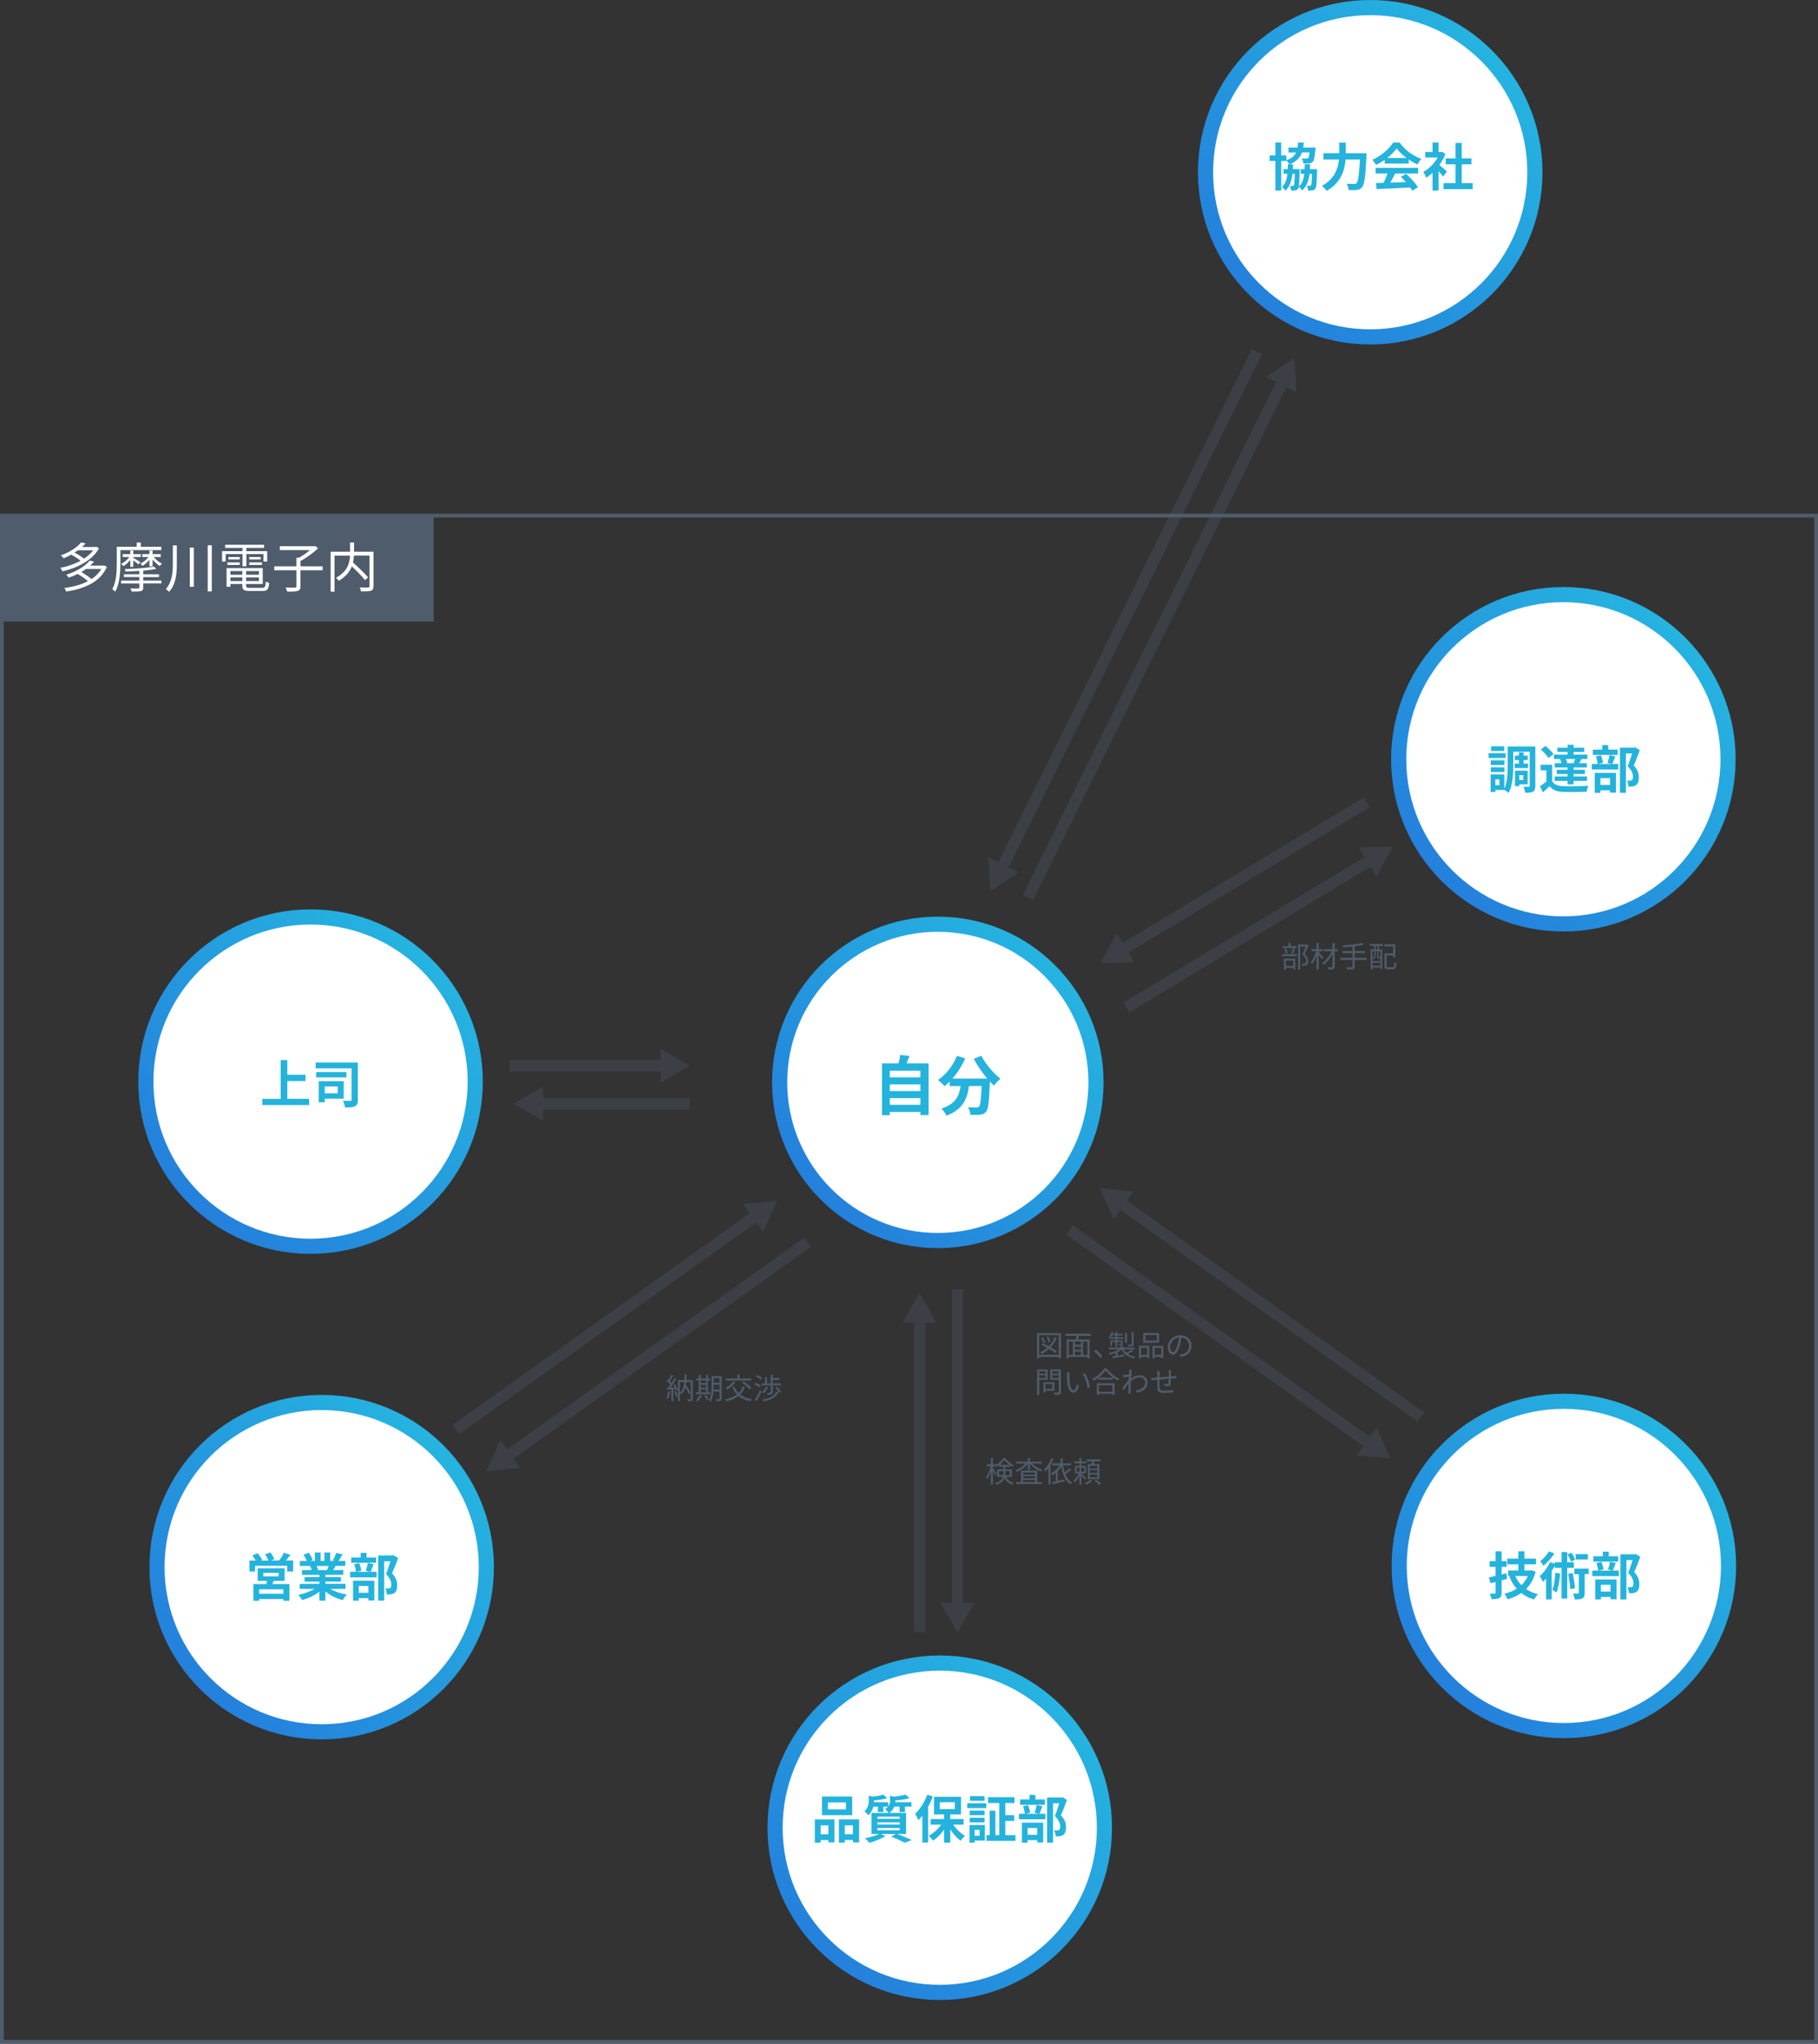 <?xml version="1.0" encoding="UTF-8"?><svg id="_イヤー_1" xmlns="http://www.w3.org/2000/svg" xmlns:xlink="http://www.w3.org/1999/xlink" viewBox="0 0 480 539.64"><rect x="0" y="0" width="480" height="539.64" fill="#333333" stroke="none"/><defs><style>.cls-1,.cls-2,.cls-3,.cls-4,.cls-5,.cls-6,.cls-7,.cls-8{fill:#fff;}.cls-2{stroke:url(#_称未設定グラデーション_17);}.cls-2,.cls-3,.cls-4,.cls-5,.cls-6,.cls-7,.cls-8{stroke-width:4px;}.cls-2,.cls-3,.cls-4,.cls-5,.cls-6,.cls-7,.cls-8,.cls-9,.cls-10{stroke-miterlimit:10;}.cls-3{stroke:url(#_称未設定グラデーション_17-3);}.cls-11{fill:#4e5c6b;}.cls-4{stroke:url(#_称未設定グラデーション_17-7);}.cls-5{stroke:url(#_称未設定グラデーション_17-2);}.cls-6{stroke:url(#_称未設定グラデーション_17-5);}.cls-7{stroke:url(#_称未設定グラデーション_17-4);}.cls-12{opacity:.3;}.cls-8{stroke:url(#_称未設定グラデーション_17-6);}.cls-13{fill:#515c6f;}.cls-14{fill:#24b3dc;}.cls-9{stroke:#4e5c6b;}.cls-9,.cls-10{fill:none;}.cls-10{stroke:#515c6f;stroke-width:3px;}</style><linearGradient id="_称未設定グラデーション_17" x1="49.83" y1="317.76" x2="114.15" y2="253.43" gradientTransform="matrix(1, 0, 0, 1, 0, 0)" gradientUnits="userSpaceOnUse"><stop offset="0" stop-color="#2480dc"/><stop offset="1" stop-color="#25b4e0"/></linearGradient><linearGradient id="_称未設定グラデーション_17-2" x1="216.67" y1="316.74" x2="278.56" y2="254.85" xlink:href="#_称未設定グラデーション_17"/><linearGradient id="_称未設定グラデーション_17-3" x1="52.77" y1="445.96" x2="117.09" y2="381.64" xlink:href="#_称未設定グラデーション_17"/><linearGradient id="_称未設定グラデーション_17-4" x1="215.96" y1="514.77" x2="280.28" y2="450.45" xlink:href="#_称未設定グラデーション_17"/><linearGradient id="_称未設定グラデーション_17-5" x1="380.74" y1="445.64" x2="445.06" y2="381.32" xlink:href="#_称未設定グラデーション_17"/><linearGradient id="_称未設定グラデーション_17-6" x1="329.6" y1="77.64" x2="393.93" y2="13.32" xlink:href="#_称未設定グラデーション_17"/><linearGradient id="_称未設定グラデーション_17-7" x1="380.6" y1="232.64" x2="444.93" y2="168.32" xlink:href="#_称未設定グラデーション_17"/></defs><circle class="cls-2" cx="81.99" cy="285.6" r="43.48"/><g><path class="cls-14" d="M81.61,290.15v1.63h-12.36v-1.63h4.87v-10.24h1.74v3.89h4.8v1.64h-4.8v4.7h5.75Z"/><path class="cls-14" d="M94.48,290.39c0,.92-.16,1.41-.75,1.7-.56,.29-1.43,.33-2.64,.31-.05-.48-.3-1.28-.53-1.75,.76,.05,1.66,.04,1.92,.03,.25,0,.34-.07,.34-.3v-8.28h-9.49v-1.54h11.15v9.83Zm-3.02-5.91h-7.99v-1.41h7.99v1.41Zm-5.72,5.6v.98h-1.58v-5.57h6.59v4.6h-5.02Zm0-3.21v1.82h3.43v-1.82h-3.43Z"/></g><circle class="cls-5" cx="247.61" cy="285.8" r="41.76"/><g><path class="cls-14" d="M245.17,280.78v13.66h-2.16v-.83h-8.08v.85h-2.06v-13.68h4.36c.19-.73,.37-1.55,.46-2.23l2.45,.27c-.26,.68-.53,1.34-.8,1.96h5.84Zm-10.24,1.94v1.75h8.08v-1.75h-8.08Zm0,3.62v1.75h8.08v-1.75h-8.08Zm8.08,5.39v-1.77h-8.08v1.77h8.08Z"/><path class="cls-14" d="M259.1,278.77c1.07,2.16,3.2,4.63,5.05,6.06-.54,.42-1.33,1.24-1.72,1.82-.36-.32-.71-.7-1.09-1.09v.12c-.19,5.14-.39,7.15-.99,7.86-.42,.54-.88,.71-1.55,.8-.58,.08-1.57,.08-2.57,.05-.03-.61-.31-1.46-.66-2.04,.94,.07,1.82,.08,2.25,.08,.31,0,.49-.03,.68-.24,.34-.36,.53-1.87,.68-5.43h-3.35c-.42,3.27-1.53,6.18-5.94,7.83-.25-.58-.85-1.41-1.34-1.87,3.84-1.24,4.73-3.47,5.07-5.95h-2.88v-1.19c-.44,.46-.9,.87-1.36,1.22-.37-.46-1.24-1.28-1.74-1.63,2.13-1.43,4-3.78,5.02-6.36l2.18,.63c-.83,1.96-2.03,3.83-3.37,5.36h9.19c-1.34-1.57-2.62-3.44-3.56-5.22l1.99-.8Z"/></g><g class="cls-12"><g><line class="cls-10" x1="142.03" y1="291.43" x2="182.08" y2="291.43"/><polygon class="cls-13" points="143.35 295.91 135.58 291.43 143.35 286.94 143.35 295.91"/></g></g><g class="cls-12"><g><line class="cls-10" x1="134.58" y1="281.43" x2="175.68" y2="281.43"/><polygon class="cls-13" points="174.37 285.91 182.14 281.43 174.37 276.94 174.37 285.91"/></g></g><g><rect class="cls-11" x=".5" y="136.14" width="114" height="28"/><g><path class="cls-1" d="M26.14,144.79c-1.81,3.27-5.97,5.26-9.68,6.07-.1-.28-.31-.69-.51-.92,1.77-.33,3.69-.98,5.33-1.88-.61-.52-1.6-1.15-2.48-1.6-.62,.34-1.29,.65-2.01,.95-.16-.25-.5-.61-.72-.78,2.54-.89,4.38-2.23,5.36-3.4l1.18,.25c-.28,.33-.6,.64-.94,.95h3.63l.18-.06,.67,.42Zm2.08,4.89c-1.77,4.1-6.17,5.85-10.75,6.52-.08-.27-.3-.72-.47-.95,2.21-.27,4.39-.84,6.21-1.79-.65-.61-1.74-1.38-2.72-1.9-.72,.35-1.5,.69-2.35,.99-.14-.23-.44-.61-.65-.79,2.96-.94,5.1-2.4,6.21-3.74l1.16,.27c-.31,.35-.65,.71-1.03,1.05h3.52l.2-.04,.68,.38Zm-7.66-4.37c-.28,.21-.58,.41-.89,.61,.92,.47,1.93,1.08,2.51,1.59,.96-.64,1.81-1.38,2.44-2.2h-4.05Zm2.13,4.93c-.38,.28-.79,.55-1.23,.81,.96,.54,2.05,1.28,2.69,1.86,1.08-.71,1.98-1.59,2.61-2.67h-4.07Z"/><path class="cls-1" d="M31.79,145.25v3.52c0,2.17-.16,5.33-1.36,7.46-.17-.2-.58-.52-.79-.65,1.09-1.97,1.19-4.76,1.19-6.8v-4.41h5.26v-1.11h1.08v1.11h5.42v.89h-10.79Zm6.04,8.05h4.79v.75h-4.79v1.08c0,.57-.16,.82-.61,.94-.47,.13-1.23,.13-2.45,.13-.07-.24-.21-.58-.33-.82,.91,.03,1.8,.03,2.04,.01,.23-.01,.31-.07,.31-.27v-1.06h-4.83v-.75h4.83v-.94h-4.08v-.74h4.08v-.88c-1.23,.08-2.51,.14-3.67,.16-.01-.18-.1-.48-.18-.65,2.67-.07,5.95-.3,7.67-.65l.68,.6c-.94,.2-2.15,.35-3.46,.47v.96h4.14v.74h-4.14v.94Zm-3.43-3.63v-1.81c-.54,.68-1.22,1.29-1.87,1.64-.11-.2-.37-.45-.54-.61,.78-.37,1.62-1.08,2.17-1.8h-1.77v-.77h2.01v-.96h.79v.96h1.96v.77h-1.96v.2c.44,.24,1.59,.94,1.87,1.13l-.52,.61c-.24-.24-.85-.69-1.35-1.05v1.69h-.79Zm5.05-.13v-1.73c-.52,.67-1.2,1.26-1.84,1.6-.14-.18-.37-.44-.55-.59,.77-.35,1.6-1.04,2.13-1.73h-1.64v-.77h1.91v-.96h.82v.96h2.16v.77h-1.83c.54,.68,1.4,1.39,2.14,1.74-.18,.16-.44,.43-.58,.62-.62-.38-1.33-1.04-1.89-1.7v1.79h-.82Z"/><path class="cls-1" d="M46.69,144.01v4.79c0,2.69-.21,5.39-2.04,7.48-.18-.24-.61-.57-.86-.74,1.66-1.9,1.84-4.34,1.84-6.76v-4.78h1.06Zm4.48,.58v10.35h-1.06v-10.35h1.06Zm4.75-.62v12.19h-1.08v-12.19h1.08Z"/><path class="cls-1" d="M64.03,146.3h-4.45v1.98h-.95v-2.75h5.4v-.87h-4.59v-.82h10.29v.82h-4.68v.87h5.5v2.75h-.98v-1.98h-4.52v3.23h-1.02v-3.23Zm5.17,8.93c.75,0,.89-.26,.96-1.67,.24,.16,.62,.3,.92,.35-.16,1.71-.48,2.14-1.81,2.14h-3.26c-1.59,0-2.03-.27-2.03-1.4v-.45h-3.15v.74h-1.01v-4.92h9.55v4.18h-4.39v.45c0,.48,.17,.58,1.06,.58h3.15Zm-9.16-6.73h3.26v.67h-3.26v-.67Zm3.26-.78h-2.99v-.65h2.99v.65Zm-2.47,3.06v.98h3.15v-.98h-3.15Zm3.15,2.65v-.96h-3.15v.96h3.15Zm4.38-2.65h-3.37v.98h3.37v-.98Zm0,2.65v-.96h-3.37v.96h3.37Zm.47-6.36v.65h-3.03v-.65h3.03Zm-3.03,1.43h3.37v.67h-3.37v-.67Z"/><path class="cls-1" d="M85.17,150.58h-5.84v4.24c0,.71-.18,1.03-.71,1.21-.52,.17-1.45,.2-2.79,.18-.08-.3-.27-.78-.45-1.08,1.13,.04,2.18,.04,2.48,.03,.31-.01,.4-.08,.4-.34v-4.24h-5.85v-1.05h5.85v-2.27h.67c1.01-.55,2.1-1.3,2.92-2.01h-7.98v-1.02h9.09l.25-.06,.77,.58c-1.21,1.22-3.06,2.54-4.64,3.39v1.39h5.84v1.05Z"/><path class="cls-1" d="M98.6,154.79c0,.68-.16,1.02-.64,1.19-.5,.18-1.38,.18-2.64,.18-.04-.28-.2-.78-.35-1.06,.99,.04,1.96,.04,2.25,.03,.25-.01,.34-.1,.34-.35v-8.08h-4.11c-.03,.58-.1,1.21-.25,1.84,1.4,1.23,3.13,2.89,4,3.94l-.86,.68c-.72-.95-2.14-2.4-3.45-3.61-.52,1.36-1.54,2.68-3.44,3.8-.16-.23-.51-.61-.75-.79,3.12-1.66,3.63-4,3.71-5.85h-4.08v9.51h-1.03v-10.55h5.13v-2.42h1.05v2.42h5.13v9.13Z"/></g></g><rect class="cls-9" x=".5" y="136.14" width="479" height="403"/><circle class="cls-3" cx="84.93" cy="413.8" r="43.48"/><g><path class="cls-14" d="M77.4,412.06v2.9h-1.56v-1.52h-8.5v1.52h-1.47v-2.9h1.65c-.24-.43-.58-.92-.9-1.33l1.4-.6c.45,.52,.98,1.24,1.21,1.74l-.44,.19h2.09c-.19-.49-.56-1.16-.88-1.67l1.41-.48c.39,.53,.84,1.31,1.03,1.79l-.95,.35h2.23c.44-.58,.95-1.41,1.21-2.05l1.74,.54c-.39,.52-.8,1.06-1.18,1.51h1.9Zm-5.13,5.37c-.11,.3-.23,.57-.35,.83h4.5v4.42h-1.6v-.45h-6.38v.45h-1.54v-4.42h3.41c.07-.27,.15-.56,.2-.83h-2.47v-3.33h7.1v3.33h-2.87Zm2.54,2.22h-6.38v1.18h6.38v-1.18Zm-5.27-3.4h4.04v-.95h-4.04v.95Z"/><path class="cls-14" d="M87.26,419.55c1.16,.71,2.73,1.24,4.31,1.48-.37,.35-.84,1.03-1.09,1.47-1.67-.42-3.32-1.24-4.57-2.3v2.45h-1.59v-2.37c-1.26,.99-2.94,1.78-4.55,2.2-.23-.39-.69-1.02-1.03-1.35,1.52-.31,3.13-.88,4.3-1.59h-3.9v-1.33h5.19v-.6h-3.92v-1.17h3.92v-.61h-4.6v-1.26h2.58c-.11-.34-.29-.75-.46-1.06l.16-.03h-2.84v-1.32h1.82c-.19-.52-.54-1.17-.84-1.69l1.39-.48c.39,.58,.84,1.39,1.03,1.92l-.67,.24h1.24v-2.22h1.51v2.22h1.01v-2.22h1.52v2.22h1.21l-.49-.15c.33-.56,.67-1.37,.86-1.97l1.7,.41c-.38,.63-.75,1.24-1.06,1.71h1.77v1.32h-2.56c-.22,.39-.44,.76-.64,1.09h2.67v1.26h-4.72v.61h4.08v1.17h-4.08v.6h5.29v1.33h-3.94Zm-3.7-6.06c.19,.35,.37,.75,.46,1.05l-.23,.04h2.54c.16-.33,.33-.72,.48-1.09h-3.25Z"/><path class="cls-14" d="M98.65,413.02c-.3,.75-.57,1.5-.8,2.01h1.58v1.47h-6.99v-1.47h1.55c-.04-.54-.24-1.39-.48-2.01l1.32-.27c.29,.61,.5,1.43,.56,1.99l-1.28,.3h3.62l-1.16-.29c.2-.57,.45-1.43,.56-2.05l1.52,.33Zm.63-.37h-6.55v-1.4h2.49v-1.21h1.56v1.21h2.5v1.4Zm-6.06,4.73h5.62v5.22h-1.58v-.62h-2.54v.68h-1.5v-5.28Zm1.5,1.4v1.79h2.54v-1.79h-2.54Zm10.4-7.4c-.48,1.32-1.07,2.88-1.62,4.04,1.16,1.22,1.36,2.28,1.36,3.18,0,.99-.22,1.66-.73,2.03-.26,.18-.58,.29-.92,.34-.31,.04-.71,.04-1.09,.03,0-.44-.14-1.13-.39-1.59,.3,.03,.56,.04,.76,.03,.19-.01,.37-.04,.5-.11,.24-.15,.33-.46,.33-.92,0-.73-.3-1.71-1.39-2.77,.39-.97,.83-2.35,1.16-3.39h-1.65v10.4h-1.58v-11.92h3.83l.24-.07,1.18,.73Z"/></g><circle class="cls-7" cx="248.12" cy="482.61" r="43.48"/><g><path class="cls-11" d="M176.93,367.43c-.11,.72-.29,1.46-.55,1.96-.09-.07-.32-.18-.45-.21,.25-.47,.42-1.16,.5-1.83l.49,.09Zm1.29-1.97c.32,.49,.62,1.16,.72,1.57l-.43,.19c-.03-.13-.08-.29-.14-.45l-.61,.04v3.21h-.51v-3.17c-.44,.02-.86,.05-1.21,.07l-.05-.51,.51-.02c.16-.21,.34-.45,.51-.71-.24-.35-.64-.78-.99-1.09l.29-.37c.08,.06,.15,.13,.22,.2,.26-.43,.53-1.01,.69-1.43l.5,.2c-.26,.51-.59,1.12-.87,1.55,.17,.17,.32,.35,.45,.5,.3-.48,.58-.97,.78-1.38l.49,.22c-.44,.73-1.02,1.63-1.53,2.3l1.14-.05c-.11-.24-.23-.49-.36-.69l.4-.16Zm.22,1.83c.21,.44,.42,1.03,.49,1.4l-.44,.15c-.08-.38-.27-.96-.47-1.41l.42-.14Zm4.45,2.07c0,.3-.06,.47-.25,.55-.21,.09-.53,.1-1.01,.1-.02-.15-.1-.39-.18-.53,.35,.02,.69,0,.79,0,.1,0,.13-.03,.13-.14v-4.41h-1.19c-.02,.25-.05,.49-.09,.72,.48,.7,1.01,1.57,1.27,2.13l-.42,.36c-.22-.48-.61-1.18-1-1.8-.21,.76-.55,1.4-1.1,1.87-.07-.1-.21-.25-.33-.33v2.1h-.51v-5.59h1.7c.03-.46,.04-.94,.05-1.44h.54c0,.5-.02,.98-.05,1.44h1.66v4.95Zm-3.38-1.53c.75-.65,1.03-1.67,1.15-2.89h-1.15v2.89Z"/><path class="cls-11" d="M187.5,368.15h-3.76v-.52h.75v-3.13h-.65v-.52h.65v-.93h.52v.93h1.39v-.93h.53v.93h.56v.52h-.56v3.13h.56v.52Zm-2.15,.31c-.28,.59-.72,1.18-1.14,1.56-.11-.09-.32-.25-.46-.33,.42-.35,.82-.86,1.06-1.37l.55,.15Zm-.34-3.95v.68h1.39v-.68h-1.39Zm0,1.9h1.39v-.75h-1.39v.75Zm0,1.23h1.39v-.77h-1.39v.77Zm1.33,.68c.31,.35,.66,.82,.81,1.14l-.46,.27c-.14-.31-.49-.81-.79-1.17l.45-.24Zm4.2,.96c0,.34-.08,.51-.29,.6-.22,.09-.58,.11-1.15,.11-.02-.16-.1-.41-.18-.55,.41,0,.79,0,.9,0,.12,0,.16-.04,.16-.16v-1.85h-1.63c-.08,.92-.27,1.9-.73,2.64-.09-.11-.32-.29-.45-.34,.64-1.02,.7-2.47,.7-3.58v-2.78h2.67v5.92Zm-.56-2.37v-1.28h-1.57v.52c0,.24,0,.5-.02,.76h1.59Zm-1.57-3.02v1.22h1.57v-1.22h-1.57Z"/><path class="cls-11" d="M196.68,366.26c-.3,.79-.72,1.43-1.26,1.95,.79,.63,1.83,1.06,3.11,1.26-.13,.12-.3,.39-.38,.54-1.3-.25-2.36-.72-3.17-1.4-.85,.67-1.91,1.12-3.16,1.43-.05-.14-.24-.41-.36-.54,1.25-.26,2.3-.67,3.1-1.29-.5-.53-.9-1.16-1.2-1.91l.55-.17c.25,.66,.62,1.22,1.09,1.7,.47-.47,.84-1.04,1.09-1.73l.59,.17Zm-2.51-1.26c-.53,.73-1.4,1.46-2.13,1.92-.11-.12-.32-.35-.47-.46,.75-.4,1.56-1.04,2.03-1.69l.58,.22Zm4.17-.46h-6.71v-.55h3.05v-1.01h.57v1.01h3.09v.55Zm-2,.21c.72,.49,1.63,1.2,2.06,1.7l-.5,.39c-.41-.5-1.29-1.24-2.02-1.75l.45-.35Z"/><path class="cls-11" d="M200.55,366.35c-.3-.26-.9-.61-1.4-.82l.32-.43c.49,.19,1.1,.52,1.41,.77l-.32,.48Zm-1.23,3.21c.39-.59,.92-1.6,1.33-2.48l.44,.35c-.37,.82-.86,1.77-1.27,2.49l-.5-.35Zm1.6-5.23c-.29-.28-.88-.64-1.36-.86l.31-.42c.49,.21,1.09,.55,1.39,.82l-.33,.45Zm2.57,1.47h-2.38v-.52h.87v-1.67h.53v1.67h.97v-2.29h.55v.88h1.8v.51h-1.8v.9h2.16v.52h-2.16v1.86c0,.29-.05,.45-.27,.54-.22,.08-.55,.08-1.08,.08-.02-.16-.09-.37-.17-.53,.39,.02,.73,0,.84,0,.11,0,.13-.03,.13-.11v-1.85Zm-.69,.49c-.31,.6-.75,1.23-1.17,1.64-.1-.09-.32-.25-.45-.32,.42-.38,.83-.93,1.09-1.46l.52,.14Zm2.71,1.28c-.6,1.37-1.9,2.1-3.88,2.46-.05-.15-.18-.37-.29-.5,1.87-.28,3.1-.91,3.64-2.13l.53,.18Zm-.39-1.46c.4,.42,.89,1,1.11,1.38l-.48,.29c-.21-.38-.67-.99-1.08-1.42l.45-.24Z"/></g><g><path class="cls-11" d="M265.64,389.96c.44,.92,1.06,1.3,1.94,1.6-.13,.12-.27,.32-.33,.49-.92-.35-1.56-.8-2.01-1.76-.28,.69-.89,1.33-2.2,1.76-.05-.12-.21-.34-.31-.43,1.34-.43,1.87-1.02,2.07-1.66h-1.55v-1.98h1.66v-.71h-1.17v-.36c-.21,.15-.42,.29-.65,.4-.02-.06-.06-.13-.1-.2v.05h-.83v.58c.22,.28,.8,1.12,.92,1.32l-.32,.45c-.11-.25-.38-.73-.61-1.11v3.61h-.54v-3.56c-.25,.83-.59,1.63-.94,2.12-.07-.15-.21-.37-.3-.5,.48-.65,.96-1.86,1.19-2.9h-1.03v-.53h1.08v-1.65h.54v1.65h.83v.13c.79-.42,1.53-1.11,1.91-1.76h.52c.55,.76,1.4,1.45,2.21,1.8-.11,.14-.23,.34-.31,.5-.22-.12-.44-.25-.66-.41v.39h-1.23v.71h1.73v1.98h-1.52Zm-.74-.47c0-.13,.02-.27,.02-.4v-.65h-1.16v1.05h1.14Zm1.62-2.7c-.52-.38-1.01-.85-1.33-1.29-.29,.43-.75,.89-1.27,1.29h2.6Zm-1.09,1.66v.66c0,.13,0,.25-.02,.38h1.22v-1.05h-1.2Z"/><path class="cls-11" d="M272.54,386.45c.68,.71,1.72,1.33,2.7,1.65-.13,.1-.3,.32-.38,.46-1.06-.39-2.22-1.19-2.92-2.08v1.61h-.55v-1.62c-.7,.92-1.84,1.73-2.89,2.14-.08-.13-.24-.34-.36-.45,.95-.32,1.97-.98,2.64-1.71h-2.47v-.51h3.08v-.97h.55v.97h3.14v.51h-2.54Zm1.28,4.88h1.29v.52h-6.83v-.52h1.29v-3h4.25v3Zm-3.7-2.52v.55h3.12v-.55h-3.12Zm3.12,.97h-3.12v.56h3.12v-.56Zm-3.12,1.55h3.12v-.56h-3.12v.56Z"/><path class="cls-11" d="M278.15,385.16c-.22,.55-.49,1.11-.79,1.63v5.2h-.54v-4.38c-.26,.36-.54,.69-.82,.97-.06-.13-.22-.42-.33-.56,.77-.72,1.5-1.86,1.95-3.02l.53,.16Zm4.73,2.9c-.47,.41-1.08,.87-1.58,1.19,.4,.99,.97,1.77,1.76,2.2-.13,.11-.32,.32-.41,.48-1.36-.82-2.06-2.54-2.44-4.66-.27,.4-.58,.78-.93,1.12v2.63c.56-.12,1.16-.26,1.76-.4l.05,.52c-1.09,.26-2.27,.55-3.11,.75l-.18-.55c.27-.05,.59-.12,.95-.2v-2.25c-.31,.26-.62,.49-.95,.69-.08-.12-.27-.35-.39-.47,.92-.51,1.81-1.29,2.39-2.19h-2.09v-.54h2.3v-1.32h.58v1.32h2.19v.54h-2.1c.12,.66,.26,1.3,.45,1.88,.46-.35,.99-.8,1.33-1.15l.42,.4Z"/><path class="cls-11" d="M286.47,390.7c-.18-.25-.62-.72-.96-1.07v2.39h-.51v-2.31c-.35,.68-.82,1.34-1.26,1.74-.05-.15-.18-.38-.27-.51,.49-.42,1.06-1.19,1.39-1.9h-1.06v-1.97h1.19v-.69h-1.34v-.5h1.34v-.88h.51v.88h1.3v.5h-1.3v.69h1.23v1.97h-1.23v.04c.28,.22,1.11,.99,1.3,1.19l-.34,.44Zm-2.22-2.12h.77v-1.06h-.77v1.06Zm2.03-1.06h-.8v1.06h.8v-1.06Zm2.1,3.48c-.41,.39-1.07,.8-1.64,1.02-.09-.1-.26-.28-.39-.38,.57-.21,1.23-.59,1.53-.92l.5,.29Zm-.15-4.41c.06-.23,.12-.51,.15-.75h-1.5v-.5h3.69v.5h-1.57c-.08,.25-.15,.52-.22,.75h1.5v3.98h-3.07v-3.98h1.02Zm1.5,.44h-2.01v.75h2.01v-.75Zm0,1.16h-2.01v.74h2.01v-.74Zm0,1.17h-2.01v.75h2.01v-.75Zm-.31,1.39c.45,.28,1.03,.69,1.31,.98l-.45,.31c-.28-.29-.83-.72-1.29-1.02l.42-.27Z"/></g><g><path class="cls-11" d="M338.47,251.94h3.96v.52h-3.96v-.52Zm3.85-1.61h-3.65v-.5h1.54v-.82h.55v.82h1.56v.5Zm-3.34,2.8h3.01v2.84h-.55v-.41h-1.93v.46h-.53v-2.88Zm.49-1.29c-.04-.34-.18-.86-.34-1.25l.48-.1c.18,.38,.32,.9,.35,1.23l-.49,.12Zm.04,1.79v1.42h1.93v-1.42h-1.93Zm1.4-1.89c.15-.35,.34-.92,.43-1.31l.54,.13c-.16,.45-.35,.96-.51,1.29l-.46-.12Zm4.6-2.08c-.32,.72-.71,1.61-1.07,2.31,.77,.71,.96,1.32,.97,1.86,0,.47-.11,.83-.38,1-.14,.09-.3,.15-.5,.17-.19,.02-.45,.02-.67,.01,0-.16-.06-.41-.16-.57,.24,.02,.45,.02,.61,.01,.12,0,.24-.03,.33-.08,.16-.1,.21-.33,.21-.61,0-.49-.22-1.06-.99-1.73,.32-.65,.66-1.48,.89-2.1h-1.46v6.04h-.55v-6.58h2.27l.09-.02,.42,.27Z"/><path class="cls-11" d="M349.06,253.29c-.17-.28-.57-.82-.89-1.23v3.94h-.57v-3.7c-.33,.9-.77,1.78-1.23,2.3-.06-.16-.21-.4-.32-.54,.59-.64,1.17-1.83,1.46-2.9h-1.19v-.55h1.28v-1.65h.57v1.65h1.05v.55h-1.05v.2c.29,.31,1.06,1.21,1.25,1.43l-.36,.49Zm4.13-2.12h-.79v4.05c0,.39-.1,.57-.35,.65-.25,.1-.71,.12-1.36,.12-.03-.16-.12-.42-.21-.59,.5,.02,.99,0,1.14,0,.14,0,.19-.05,.19-.18v-3.28c-.61,1.11-1.49,2.2-2.33,2.84-.1-.15-.27-.35-.41-.46,.96-.66,1.97-1.94,2.54-3.15h-2.1v-.55h2.3v-1.64h.59v1.64h.79v.55Z"/><path class="cls-11" d="M360.84,253.5h-3.16v1.71c0,.41-.12,.58-.41,.67-.29,.09-.78,.11-1.59,.1-.05-.16-.15-.42-.25-.57,.65,.02,1.25,.02,1.42,0,.17,0,.24-.05,.24-.22v-1.7h-3.17v-.56h3.17v-1.25h-2.65v-.55h2.65v-1.19c-.85,.09-1.72,.15-2.51,.18-.02-.15-.09-.38-.15-.51,1.82-.08,4.05-.29,5.21-.65l.43,.46c-.66,.2-1.5,.35-2.4,.45v1.25h2.73v.55h-2.73v1.25h3.16v.56Z"/><path class="cls-11" d="M361.7,249.27h3.43v.52h-1.05v.89h.87v5.19h-.47v-.42h-2.13v.53h-.46v-5.3h.92v-.89h-1.11v-.52Zm.65,1.9v2.6h2.13v-.72s-.05,0-.08,0h-.37c-.3,0-.39-.08-.39-.45v-1.44h-.43v.62c0,.47-.11,1.08-.58,1.52-.05-.07-.19-.18-.25-.22,.45-.39,.52-.89,.52-1.3v-.61h-.53Zm2.13,3.82v-.79h-2.13v.79h2.13Zm-.81-5.2h-.46v.89h.46v-.89Zm.81,1.38h-.52v1.44c0,.1,0,.11,.11,.11h.28c.08,0,.1,0,.11-.02l.03,.02v-1.55Zm3.22,4.22c.34,0,.4-.19,.44-1.3,.13,.1,.37,.21,.53,.25-.08,1.25-.24,1.6-.94,1.6h-1.28c-.71,0-.92-.18-.92-.88v-3.32h2.3v-1.86h-2.33v-.55h2.89v3.47h-.56v-.52h-1.73v2.77c0,.29,.07,.34,.42,.34h1.19Z"/></g><g class="cls-12"><g><line class="cls-10" x1="242.78" y1="347.91" x2="242.78" y2="430.95"/><polygon class="cls-13" points="238.3 349.22 242.78 341.45 247.27 349.22 238.3 349.22"/></g></g><g class="cls-12"><g><line class="cls-10" x1="252.78" y1="340.45" x2="252.78" y2="424.55"/><polygon class="cls-13" points="248.3 423.24 252.78 431.01 257.27 423.24 248.3 423.24"/></g></g><g class="cls-12"><g><line class="cls-10" x1="199.91" y1="320.8" x2="120.38" y2="377.45"/><polygon class="cls-13" points="196.24 317.91 205.17 317.05 201.45 325.22 196.24 317.91"/></g></g><g class="cls-12"><g><line class="cls-10" x1="213.17" y1="328.05" x2="133.64" y2="384.7"/><polygon class="cls-13" points="132.1 380.29 128.38 388.45 137.31 387.6 132.1 380.29"/></g></g><circle class="cls-6" cx="412.9" cy="413.48" r="43.48"/><g><path class="cls-14" d="M397.92,416.89c-.48,.14-.97,.27-1.46,.39v3.25c0,.79-.15,1.17-.61,1.43-.45,.25-1.1,.29-2.05,.29-.07-.41-.27-1.05-.46-1.47,.53,.01,1.09,.01,1.26,.01,.2,0,.26-.07,.26-.27v-2.8l-1.32,.33-.42-1.54c.5-.1,1.09-.23,1.74-.39v-2.41h-1.56v-1.5h1.56v-2.58h1.6v2.58h1.33v1.5h-1.33v2.01l1.25-.31,.2,1.48Zm7.53-1.83c-.52,1.89-1.39,3.37-2.53,4.51,.88,.62,1.93,1.07,3.14,1.37-.34,.33-.8,.98-1.03,1.4-1.32-.39-2.45-.95-3.39-1.71-1.06,.73-2.26,1.28-3.58,1.67-.18-.43-.57-1.11-.87-1.47,1.2-.29,2.3-.72,3.25-1.33-.8-.91-1.44-1.98-1.93-3.24l.41-.12h-.71v-1.46h2.68v-1.63h-2.92v-1.5h2.92v-1.94h1.6v1.94h3.04v1.5h-3.04v1.63h1.63l.29-.07,1.03,.43Zm-5.36,1.09c.38,.9,.92,1.71,1.6,2.41,.71-.68,1.29-1.48,1.7-2.41h-3.3Z"/><path class="cls-14" d="M413.79,413.99v8.12h-1.5v-8.12h-1.81v-.56c-.23,.46-.5,.94-.79,1.39v7.5h-1.48v-5.51c-.29,.31-.56,.61-.84,.87-.15-.34-.58-1.16-.87-1.5,1.07-.9,2.12-2.31,2.76-3.71l1.22,.42v-.39h1.81v-2.68h1.5v2.68h1.75v1.48h-1.75Zm-3.39-3.83c-.72,1.18-1.86,2.46-2.91,3.29-.19-.34-.58-.94-.83-1.21,.87-.67,1.81-1.74,2.28-2.6l1.45,.52Zm1.51,5.33c-.14,1.89-.42,3.78-.95,5.02-.23-.19-.79-.57-1.09-.75,.49-1.09,.67-2.79,.75-4.46l1.29,.19Zm2.87-3.15c-.16-.5-.54-1.31-.9-1.9l1.07-.45c.35,.58,.76,1.35,.92,1.85l-1.1,.5Zm.45,2.99c.29,1.31,.53,2.94,.61,4.04l-1.25,.25c-.04-1.09-.29-2.76-.54-4.05l1.18-.23Zm4.21,.3h-1.05v4.95c0,.76-.11,1.2-.58,1.46-.48,.26-1.14,.29-2.04,.29-.04-.45-.23-1.1-.43-1.58,.56,.03,1.13,.03,1.29,.03,.18,0,.23-.04,.23-.22v-4.92h-1.18v-1.44h3.77v1.44Zm-.2-3.85h-3.22v-1.41h3.22v1.41Z"/><path class="cls-14" d="M426.62,412.7c-.3,.75-.57,1.5-.8,2.01h1.58v1.47h-6.99v-1.47h1.55c-.04-.54-.24-1.39-.48-2.01l1.32-.27c.29,.61,.5,1.43,.56,1.99l-1.28,.3h3.62l-1.16-.29c.2-.57,.45-1.43,.56-2.05l1.52,.33Zm.62-.37h-6.55v-1.4h2.49v-1.21h1.56v1.21h2.5v1.4Zm-6.06,4.73h5.62v5.22h-1.58v-.62h-2.54v.68h-1.5v-5.28Zm1.5,1.4v1.79h2.54v-1.79h-2.54Zm10.4-7.4c-.48,1.32-1.07,2.88-1.62,4.04,1.16,1.22,1.36,2.28,1.36,3.18,0,.99-.22,1.66-.73,2.03-.26,.18-.58,.29-.92,.34-.31,.04-.71,.04-1.09,.03,0-.44-.14-1.13-.39-1.59,.3,.03,.56,.04,.76,.03,.19-.01,.37-.04,.5-.11,.24-.15,.33-.46,.33-.92,0-.73-.3-1.71-1.39-2.77,.39-.97,.83-2.35,1.16-3.39h-1.64v10.4h-1.58v-11.92h3.83l.24-.07,1.18,.73Z"/></g><circle class="cls-8" cx="361.77" cy="45.48" r="43.48"/><g><path class="cls-14" d="M347.74,44.68s0,.38-.01,.54c-.07,3.02-.14,4.21-.44,4.58-.23,.31-.45,.42-.77,.48-.26,.05-.68,.05-1.14,.05-.01-.41-.15-.94-.34-1.29,.34,.04,.61,.04,.78,.04,.14,0,.23-.04,.33-.16,.14-.2,.19-.96,.25-3.02h-.64c-.23,1.88-.77,3.32-1.96,4.4-.16-.31-.56-.77-.87-1.02-.04,.26-.11,.42-.19,.53-.22,.31-.44,.42-.75,.46-.26,.05-.67,.05-1.09,.05-.03-.39-.14-.92-.33-1.25,.33,.03,.56,.04,.72,.04,.14,0,.23-.03,.31-.16,.14-.2,.2-.98,.26-3.06h-.61c-.22,1.9-.73,3.37-1.88,4.47-.18-.31-.57-.76-.87-1.01,.88-.83,1.26-1.99,1.41-3.47h-1.01v-1.22h1.1c.01-.39,.03-.82,.03-1.25h.39c-.16-.33-.52-.79-.78-1.06v.14h-1.37v7.82h-1.54v-7.82h-1.5v-1.47h1.5v-3.39h1.54v3.39h1.37v1.28c1.4-.49,2.15-1.16,2.56-2.05h-2.01v-1.28h2.38c.07-.41,.11-.86,.14-1.33h1.52c-.03,.48-.08,.91-.15,1.33h3.25l-.04,.54c-.15,1.96-.33,2.83-.68,3.21-.27,.3-.56,.38-.96,.42-.33,.04-.91,.05-1.54,.03-.03-.41-.18-.98-.41-1.35,.53,.05,1.03,.05,1.26,.05,.19,0,.31-.01,.42-.12,.15-.15,.27-.57,.37-1.51h-2c-.49,1.4-1.44,2.43-3.29,3.17h.92c-.01,.43-.03,.86-.04,1.25h1.81s0,.37-.01,.53c-.04,2.15-.09,3.37-.22,4.04,.9-.79,1.28-1.9,1.44-3.34h-.92v-1.22h1.02c.01-.41,.03-.84,.04-1.31h1.4c-.01,.45-.03,.88-.05,1.31h1.89Z"/><path class="cls-14" d="M360.83,40.46s-.01,.56-.04,.77c-.27,5.41-.54,7.45-1.14,8.16-.41,.53-.8,.68-1.39,.76-.5,.07-1.35,.07-2.18,.03-.03-.49-.25-1.21-.56-1.67,.86,.07,1.66,.07,2.01,.07,.29,0,.45-.04,.64-.22,.41-.42,.68-2.2,.9-6.24h-3.81c-.22,2.81-1.17,6.12-4.99,8.28-.26-.41-.87-1.02-1.26-1.32,3.37-1.83,4.28-4.58,4.51-6.96h-4.09v-1.66h4.16v-2.8h1.73v2.8h5.51Z"/><path class="cls-14" d="M365.6,42.2c-.72,.52-1.51,.98-2.3,1.36-.19-.39-.61-1.01-.95-1.36,2.32-1.02,4.47-2.95,5.49-4.55h1.69c1.44,2,3.6,3.55,5.75,4.31-.41,.42-.76,1.01-1.05,1.48-.75-.35-1.54-.8-2.28-1.32v1.07h-6.35v-.99Zm-2.41,2.12h11.24v1.5h-6.09c-.39,.8-.84,1.65-1.25,2.41,1.31-.04,2.71-.09,4.09-.15-.42-.49-.88-.98-1.33-1.39l1.43-.75c1.21,1.06,2.47,2.47,3.11,3.49l-1.51,.91c-.14-.26-.33-.54-.54-.84-3.2,.18-6.55,.31-8.86,.42l-.22-1.58,2.05-.07c.37-.76,.75-1.66,1.03-2.46h-3.15v-1.5Zm8.17-2.61c-1.05-.79-1.99-1.67-2.61-2.52-.58,.83-1.46,1.71-2.49,2.52h5.1Z"/><path class="cls-14" d="M381.04,46.63c-.29-.38-.75-.92-1.21-1.43v5.12h-1.6v-4.69c-.54,.5-1.11,.95-1.69,1.31-.14-.44-.52-1.22-.76-1.54,1.48-.8,2.91-2.23,3.81-3.81h-3.29v-1.45h1.93v-2.5h1.6v2.5h.61l.29-.07,.91,.58c-.41,1.03-.95,2.01-1.6,2.91,.65,.53,1.7,1.47,1.99,1.74l-.98,1.32Zm7.79,1.73v1.58h-7.69v-1.58h3.14v-4.98h-2.58v-1.56h2.58v-4.07h1.66v4.07h2.57v1.56h-2.57v4.98h2.9Z"/></g><g><path class="cls-11" d="M280.12,352.01v6.65h-.58v-.37h-5.17v.37h-.57v-6.65h6.33Zm-.58,5.73v-5.19h-5.17v5.19h5.17Zm-.85-.42c-.39-.36-.99-.78-1.67-1.18-.59,.56-1.26,1.02-2,1.39-.08-.11-.25-.35-.38-.45,.7-.32,1.33-.73,1.89-1.22-.54-.29-1.1-.56-1.62-.78l.32-.39c.54,.22,1.13,.49,1.7,.79,.66-.68,1.18-1.48,1.55-2.4l.53,.15c-.4,.97-.95,1.8-1.59,2.51,.66,.38,1.24,.77,1.63,1.12l-.35,.45Zm-3.15-2.68c-.1-.38-.4-.94-.69-1.35l.42-.19c.32,.41,.62,.96,.73,1.33l-.46,.22Zm1.32-.18c-.06-.39-.29-.99-.55-1.44l.45-.15c.27,.45,.52,1.04,.59,1.43l-.49,.17Z"/><path class="cls-11" d="M284.89,352.72c-.09,.32-.2,.67-.3,.96h3.09v5.02h-.58v-.41h-4.92v.41h-.55v-5.02h2.38c.08-.29,.16-.65,.22-.96h-2.95v-.55h6.77v.55h-3.16Zm-2.71,5.04h1.09v-3.54h-1.09v3.54Zm3.24-3.54h-1.63v.85h1.63v-.85Zm0,1.32h-1.63v.86h1.63v-.86Zm-1.63,2.23h1.63v-.89h-1.63v.89Zm3.31-3.54h-1.16v3.54h1.16v-3.54Z"/><path class="cls-11" d="M290.54,358.53c-.49-.62-1.16-1.27-1.7-1.72l.5-.44c.56,.45,1.25,1.15,1.73,1.71l-.52,.45Z"/><path class="cls-11" d="M299.23,356.67c-.43,.3-.99,.6-1.47,.82,.52,.37,1.19,.62,1.97,.75-.12,.11-.25,.32-.32,.46-1.56-.32-2.64-1.1-3.22-2.34-.32,.24-.7,.46-1.12,.66v.93c.55-.08,1.16-.18,1.76-.28l.03,.46-3.04,.49-.09-.48c.23-.03,.49-.07,.79-.12v-.78c-.51,.2-1.04,.35-1.53,.46-.06-.13-.21-.32-.32-.42,.96-.18,2.06-.54,2.8-.99h-2.67v-.48h3.11v-.45h.57v.45h3.12v.48h-2.91c.18,.34,.42,.63,.69,.89,.48-.23,1.07-.57,1.42-.83l.42,.3Zm-4.73-3.17h-1.73v-.42h1.73v-.48h-.91c-.09,.18-.19,.34-.29,.47-.09-.07-.3-.17-.41-.22,.26-.31,.48-.74,.61-1.16l.45,.11c-.05,.14-.11,.27-.16,.41h.71v-.55h.49v.55h1.37v.4h-1.37v.48h1.64v.42h-1.64v.41h1.41v.93c0,.22-.02,.32-.19,.39-.15,.07-.38,.07-.72,.07-.02-.12-.1-.26-.15-.37,.25,0,.45,0,.52,0,.07,0,.08-.02,.08-.08v-.55h-.94v1.25h-.49v-1.25h-.89v1.05h-.46v-1.43h1.35v-.41Zm3.06,1.03h-.52v-2.57h.52v2.57Zm1.76,.39c0,.29-.06,.43-.29,.52-.22,.08-.57,.08-1.11,.08-.02-.15-.1-.34-.18-.48,.42,.02,.79,.02,.91,0,.1,0,.14-.04,.14-.13v-3.19h.52v3.19Z"/><path class="cls-11" d="M300.72,355.34h2.72v3.28h-.56v-.35h-1.61v.42h-.55v-3.35Zm.55,.55v1.83h1.61v-1.83h-1.61Zm4.76-1.36h-4.19v-2.55h4.19v2.55Zm-.58-2h-3.06v1.46h3.06v-1.46Zm1.7,2.81v3.3h-.56v-.36h-1.75v.42h-.55v-3.35h2.87Zm-.56,2.38v-1.83h-1.75v1.83h1.75Z"/><path class="cls-11" d="M311.38,357.72c.24-.01,.47-.05,.65-.09,.98-.22,1.93-.94,1.93-2.26,0-1.16-.73-2.1-2.03-2.21-.1,.71-.25,1.48-.46,2.2-.47,1.56-1.08,2.37-1.79,2.37s-1.36-.79-1.36-2.04c0-1.66,1.48-3.11,3.34-3.11s2.93,1.26,2.93,2.8-1.06,2.67-2.87,2.91l-.35-.58Zm-.5-2.5c.19-.63,.34-1.36,.42-2.06-1.46,.18-2.36,1.44-2.36,2.47,0,.96,.45,1.39,.78,1.39s.76-.51,1.16-1.79Z"/><path class="cls-11" d="M274.39,364.31v4.01h-.56v-6.71h2.77v2.7h-2.2Zm0-2.24v.65h1.66v-.65h-1.66Zm1.66,1.77v-.7h-1.66v.7h1.66Zm-.04,3.39v.46h-.52v-2.7h2.87v2.24h-2.34Zm0-1.76v1.27h1.81v-1.27h-1.81Zm4.11,2.07c0,.38-.09,.57-.34,.67-.27,.09-.71,.1-1.38,.1-.03-.16-.12-.43-.2-.59,.5,.02,1,.02,1.16,0,.14,0,.19-.05,.19-.19v-3.24h-2.26v-2.7h2.84v5.93Zm-2.29-5.48v.66h1.71v-.66h-1.71Zm1.71,1.79v-.71h-1.71v.71h1.71Z"/><path class="cls-11" d="M282.35,363.11c0,.48,0,1.18,.05,1.8,.12,1.28,.49,2.12,1.03,2.12,.39,0,.75-.79,.95-1.56l.49,.55c-.45,1.29-.92,1.73-1.45,1.73-.72,0-1.41-.72-1.62-2.7-.08-.66-.08-1.59-.08-2.03,0-.18,0-.49-.05-.68l.74,.02c-.03,.19-.05,.54-.06,.74Zm5.38,3.21l-.62,.25c-.13-1.37-.59-2.88-1.32-3.78l.6-.21c.69,.89,1.23,2.45,1.34,3.74Z"/><path class="cls-11" d="M292.16,361.3c.82,1.13,2.17,2.2,3.38,2.75-.14,.13-.28,.33-.38,.49-1.2-.62-2.54-1.7-3.26-2.69-.63,.94-1.88,2.03-3.2,2.74-.07-.13-.22-.33-.35-.46,1.34-.68,2.63-1.85,3.23-2.84h.58Zm-2.57,3.95h4.68v3.07h-.59v-.32h-3.54v.32h-.56v-3.07Zm4.26-1.47v.51h-3.86v-.51h3.86Zm-3.7,1.99v1.72h3.54v-1.72h-3.54Z"/><path class="cls-11" d="M298.93,363.06c-.09,.14-.22,.35-.34,.53-.01,.15-.02,.32-.04,.49,.84-.69,1.7-.95,2.42-.95,1.06,0,2,.74,2.01,1.93,0,1.53-1.12,2.35-2.78,2.67l-.28-.58c1.29-.19,2.44-.79,2.44-2.1,0-.59-.46-1.35-1.47-1.35-.88,0-1.69,.44-2.38,1.09-.02,.32-.02,.62-.02,.89,0,.69,0,1.16,.03,1.84,0,.13,.02,.32,.04,.46h-.67c0-.11,.02-.33,.02-.45,0-.73,0-1.11,.02-1.96,0-.08,0-.18,0-.29-.37,.56-.87,1.29-1.24,1.8l-.38-.53c.42-.53,1.3-1.72,1.69-2.32,.02-.25,.03-.49,.05-.73-.35,.04-1.01,.13-1.49,.19l-.06-.64c.17,0,.32,0,.5,0,.25-.01,.69-.06,1.09-.12,.02-.36,.04-.63,.04-.72,0-.18,0-.38-.03-.57l.73,.02c-.04,.19-.1,.62-.15,1.15l.04-.02,.22,.27Z"/><path class="cls-11" d="M309.2,361.81c-.02,.12-.03,.39-.04,.55,0,.35,0,.72,0,1.06,.3-.02,.59-.05,.83-.06,.2,0,.42-.02,.6-.04v.62c-.12,0-.41,0-.6,0-.22,0-.52,.02-.85,.04-.01,.56-.05,1.25-.12,1.6-.07,.34-.24,.44-.59,.44-.28,0-.8-.08-1.01-.11v-.55c.28,.05,.6,.1,.78,.1s.26-.03,.29-.2c.04-.25,.07-.76,.08-1.24-.79,.06-1.68,.15-2.43,.22,0,.79-.02,1.58,0,1.87,.02,.82,.03,1.1,1.36,1.1,.82,0,1.77-.08,2.27-.17l-.02,.65c-.51,.05-1.44,.13-2.21,.13-1.76,0-1.93-.41-1.97-1.63,0-.33,0-1.13,0-1.9l-.81,.08c-.24,.03-.57,.08-.78,.11l-.06-.63c.23,0,.52-.02,.79-.04,.19-.01,.49-.05,.85-.08v-1.06c0-.23,0-.41-.04-.64h.67c-.01,.17-.02,.38-.02,.62v1.02c.73-.07,1.62-.15,2.43-.22v-1.09c0-.17-.02-.44-.04-.57h.66Z"/></g><g class="cls-12"><g><line class="cls-10" x1="295.61" y1="317.48" x2="375.14" y2="374.13"/><polygon class="cls-13" points="294.07 321.9 290.35 313.73 299.28 314.59 294.07 321.9"/></g></g><g class="cls-12"><g><line class="cls-10" x1="282.35" y1="324.73" x2="361.88" y2="381.38"/><polygon class="cls-13" points="358.21 384.28 367.14 385.13 363.42 376.97 358.21 384.28"/></g></g><circle class="cls-4" cx="412.77" cy="200.48" r="43.48"/><g><path class="cls-14" d="M397.53,200.15h-4.49v-1.28h4.49v1.28Zm7.83,7.36c0,.79-.12,1.25-.58,1.51-.46,.27-1.13,.3-2.09,.3-.04-.43-.25-1.16-.45-1.58,.56,.03,1.18,.01,1.39,.01,.19,0,.25-.05,.25-.26v-9h-4.34v3.68c0,2.16-.16,5.26-1.22,7.22-.23-.25-.78-.63-1.13-.8h-2.37v.54h-1.25v-4.64h3.62v3.78c.82-1.77,.88-4.23,.88-6.1v-5.06h7.3v10.39Zm-8.16-5.51h-3.6v-1.24h3.6v1.24Zm-3.6,.63h3.6v1.21h-3.6v-1.21Zm3.56-4.35h-3.48v-1.22h3.48v1.22Zm-1.28,7.49h-1.07v1.56h1.07v-1.56Zm5.14-4.15v-.92h-1.05v-1.17h1.05v-.88h1.26v.88h1.07v1.17h-1.07v.92h1.17v1.18h-3.53v-1.18h1.1Zm.12,5.48v.46h-1.14v-4.06h3.34v3.6h-2.2Zm0-2.43v1.28h1.03v-1.28h-1.03Z"/><path class="cls-14" d="M409.8,206.24c.53,.91,1.48,1.29,2.87,1.35,1.63,.07,4.84,.03,6.72-.12-.19,.38-.42,1.13-.5,1.58-1.69,.08-4.57,.11-6.23,.04-1.62-.07-2.71-.46-3.52-1.51-.54,.53-1.1,1.05-1.79,1.63l-.76-1.6c.53-.34,1.14-.79,1.69-1.25v-2.96h-1.52v-1.48h3.06v4.34Zm-.96-6.09c-.38-.67-1.28-1.6-2.04-2.26l1.24-.92c.76,.61,1.7,1.51,2.13,2.16l-1.33,1.02Zm3.22,.26h-1.77v-1.17h3.58v-.69h-2.68v-1.11h2.68v-.8h1.6v.8h2.81v1.11h-2.81v.69h3.64v1.17h-1.88l.34,.08c-.23,.38-.43,.73-.62,1.02h2.03v1.14h-3.51v.61h2.99v1.12h-2.99v.64h3.54v1.17h-3.54v.91h-1.6v-.91h-3.39v-1.17h3.39v-.64h-2.84v-1.12h2.84v-.61h-3.37v-1.14h1.79c-.08-.34-.25-.75-.42-1.06l.19-.04Zm3.43,1.02c.14-.3,.29-.68,.41-1.02h-2.49c.18,.34,.33,.73,.39,1.02l-.37,.08h2.37l-.31-.08Z"/><path class="cls-14" d="M426.49,199.71c-.3,.75-.57,1.5-.8,2.01h1.58v1.47h-6.99v-1.47h1.55c-.04-.54-.24-1.39-.48-2.01l1.32-.27c.29,.61,.5,1.43,.56,1.99l-1.28,.3h3.62l-1.16-.29c.2-.57,.45-1.43,.56-2.05l1.52,.33Zm.62-.37h-6.55v-1.4h2.49v-1.21h1.56v1.21h2.5v1.4Zm-6.06,4.73h5.62v5.22h-1.58v-.62h-2.54v.68h-1.5v-5.28Zm1.5,1.4v1.79h2.54v-1.79h-2.54Zm10.4-7.4c-.48,1.32-1.07,2.88-1.62,4.04,1.16,1.22,1.36,2.28,1.36,3.18,0,.99-.22,1.66-.73,2.03-.26,.18-.58,.29-.92,.34-.31,.04-.71,.04-1.09,.03,0-.44-.14-1.13-.39-1.59,.3,.03,.56,.04,.76,.03,.19-.01,.37-.04,.5-.11,.24-.15,.33-.46,.33-.92,0-.73-.3-1.71-1.39-2.77,.39-.97,.83-2.35,1.16-3.39h-1.64v10.4h-1.58v-11.92h3.83l.24-.07,1.18,.73Z"/></g><g class="cls-12"><g><line class="cls-10" x1="296.04" y1="250.95" x2="360.85" y2="211.84"/><polygon class="cls-13" points="299.48 254.12 290.51 254.29 294.84 246.43 299.48 254.12"/></g></g><g class="cls-12"><g><line class="cls-10" x1="297.38" y1="266.03" x2="362.19" y2="226.92"/><polygon class="cls-13" points="363.38 231.44 367.72 223.58 358.74 223.75 363.38 231.44"/></g></g><g class="cls-12"><g><line class="cls-10" x1="264.37" y1="229.5" x2="331.85" y2="92.84"/><polygon class="cls-13" points="268.97 230.31 261.51 235.29 260.93 226.33 268.97 230.31"/></g></g><g class="cls-12"><g><line class="cls-10" x1="271.38" y1="237.03" x2="338.86" y2="100.37"/><polygon class="cls-13" points="342.3 103.54 341.72 94.58 334.25 99.56 342.3 103.54"/></g></g><g><path class="cls-14" d="M215.15,480.42h5.18v6.05h-1.62v-.61h-2.03v.68h-1.54v-6.12Zm1.54,1.55v2.34h2.03v-2.34h-2.03Zm8.31-2.68h-7.97v-4.92h7.97v4.92Zm-1.65-3.37h-4.76v1.84h4.76v-1.84Zm3.48,4.5v6.06h-1.63v-.63h-2.16v.68h-1.55v-6.12h5.34Zm-1.63,3.89v-2.34h-2.16v2.34h2.16Z"/><path class="cls-14" d="M236.85,484.26c1.39,.49,2.95,1.14,3.88,1.59l-1.88,.72c-.78-.45-2.16-1.09-3.54-1.6l1.22-.71h-3.97l1.24,.54c-1.13,.73-2.87,1.4-4.24,1.78-.29-.31-.86-.9-1.2-1.18,1.32-.25,2.8-.68,3.74-1.14h-2.01v-5.55h4.51c-.2-.34-.65-.8-.94-.99,.34-.22,.6-.45,.79-.68h-1.22v1.41h-1.44v-1.41h-1.2c-.2,.77-.58,1.6-1.31,2.26-.22-.3-.73-.82-1.06-1.01,.99-.9,1.16-2.01,1.16-2.91v-1.24l1.03,.26c1.06-.12,2.15-.33,2.83-.54l.99,.95c-.98,.3-2.27,.49-3.45,.58v.07c0,.12,0,.27-.01,.41h3.74v1.1c.39-.52,.48-1.06,.48-1.58v-1.24l1.09,.26c1.13-.14,2.31-.34,3.05-.56l.98,.97c-1.05,.3-2.45,.48-3.71,.58v.07c0,.12,0,.26-.01,.39h4.26v1.17h-1.71v1.43h-1.44v-1.43h-1.37c-.23,.6-.64,1.18-1.33,1.67h4.43v5.55h-2.35Zm-5.19-4h5.9v-.58h-5.9v.58Zm0,1.51h5.9v-.58h-5.9v.58Zm0,1.51h5.9v-.6h-5.9v.6Z"/><path class="cls-14" d="M246.32,474.36c-.35,.88-.77,1.81-1.26,2.68v9.48h-1.54v-7.11c-.34,.44-.68,.84-1.03,1.21-.15-.39-.6-1.26-.87-1.66,1.26-1.22,2.5-3.15,3.21-5.08l1.5,.49Zm5.36,7.44c.8,1.18,1.97,2.3,3.11,2.96-.37,.31-.88,.88-1.14,1.29-.99-.71-1.99-1.81-2.76-3.02v3.51h-1.63v-3.44c-.83,1.2-1.86,2.23-2.94,2.92-.24-.39-.75-.98-1.11-1.29,1.22-.64,2.43-1.74,3.28-2.94h-2.79v-1.47h3.56v-1.22h-2.66v-4.66h7.14v4.66h-2.84v1.22h3.51v1.47h-2.72Zm-3.55-4.12h3.98v-1.82h-3.98v1.82Z"/><path class="cls-14" d="M255.38,476.14h5.04v1.28h-5.04v-1.28Zm4.65,9.86h-2.69v.53h-1.36v-4.64h4.05v4.11Zm-.09-6.7h-3.92v-1.21h3.92v1.21Zm-3.92,.68h3.92v1.22h-3.92v-1.22Zm3.92-4.49h-3.83v-1.22h3.83v1.22Zm-2.6,7.68v1.55h1.3v-1.55h-1.3Zm10.77,1.39v1.51h-7.64v-1.51h.83v-6.44h1.51v6.44h1.03v-8.48h-2.99v-1.54h7v1.54h-2.42v3.21h2.35v1.52h-2.35v3.75h2.68Z"/><path class="cls-14" d="M275.24,476.91c-.3,.75-.57,1.5-.8,2.01h1.58v1.47h-6.99v-1.47h1.55c-.04-.54-.25-1.39-.48-2.01l1.32-.27c.29,.61,.5,1.43,.56,1.99l-1.28,.3h3.62l-1.16-.29c.2-.57,.45-1.43,.56-2.05l1.52,.33Zm.63-.37h-6.55v-1.4h2.49v-1.21h1.56v1.21h2.5v1.4Zm-6.06,4.73h5.62v5.22h-1.58v-.62h-2.54v.68h-1.5v-5.28Zm1.5,1.4v1.79h2.54v-1.79h-2.54Zm10.4-7.4c-.48,1.32-1.07,2.88-1.62,4.04,1.16,1.22,1.36,2.28,1.36,3.18,0,.99-.22,1.66-.73,2.03-.26,.18-.58,.29-.92,.34-.31,.04-.71,.04-1.09,.03,0-.44-.14-1.13-.39-1.59,.3,.03,.56,.04,.76,.03,.19-.01,.37-.04,.5-.11,.25-.15,.33-.46,.33-.92,0-.73-.3-1.71-1.39-2.77,.39-.97,.83-2.35,1.16-3.39h-1.65v10.4h-1.58v-11.92h3.83l.25-.07,1.18,.73Z"/></g></svg>